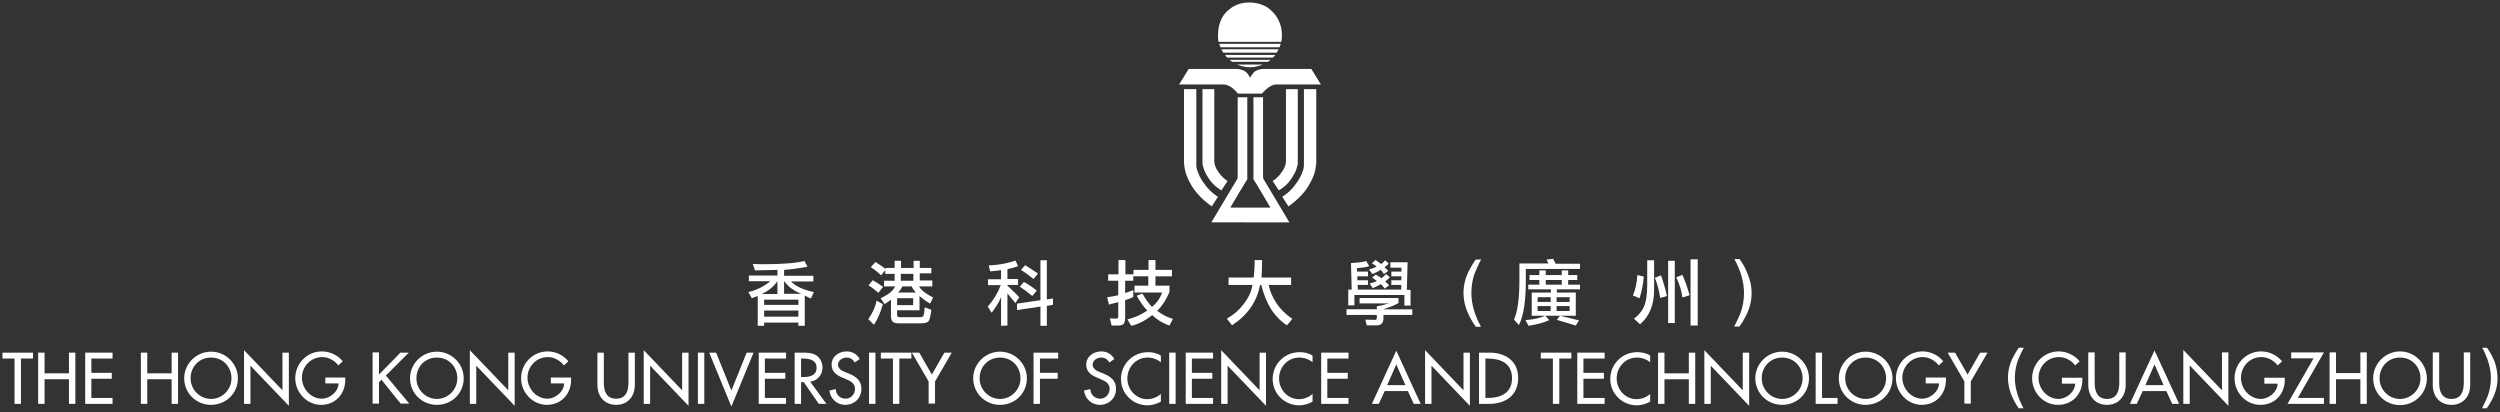 <?xml version="1.0" encoding="utf-8"?>
<!-- Generator: Adobe Illustrator 25.0.1, SVG Export Plug-In . SVG Version: 6.00 Build 0)  -->
<svg version="1.1" id="Layer_1" xmlns="http://www.w3.org/2000/svg" xmlns:xlink="http://www.w3.org/1999/xlink" x="0px" y="0px"
	 viewBox="0 0 1015.2 167.3" style="enable-background:new 0 0 1015.2 167.3;" xml:space="preserve">
<rect x="0" y="0" width="1015.2" height="167.3" fill="#333333" stroke="none"/>
<style type="text/css">
	.st0{fill:#FFFFFF;}
</style>
<g>
	<g>
		<path class="st0" d="M523.6,90.3l-10.4-17.4c0,0-0.3-0.4-0.3-1.1l0-0.4v-0.9v-31h-3.9v32.3v1c0.3,0.3,6.9,11.5,6.9,11.5h-16.3
			c0,0,6.6-11.2,6.9-11.5v-1V39.5h-3.9v31v0.9l0,0.4c0,0.7-0.3,1.1-0.3,1.1l-10.4,17.4H523.6z"/>
	</g>
	<g>
		<path class="st0" d="M520.3,17c0,0,2-8.1-5-13.5c0,0-2.8-2.5-8.1-2.5c-4.8,0-7.6,2.5-7.6,2.5C493.1,8,494.8,17,494.8,17H520.3z"/>
		<path class="st0" d="M495.6,19.2h24c0.2-0.5,0.3-0.9,0.5-1.4h-25C495.3,18.3,495.4,18.7,495.6,19.2z"/>
		<path class="st0" d="M519.2,20H496c0.2,0.5,0.5,1,0.8,1.4h21.6C518.7,21,519,20.5,519.2,20z"/>
		<path class="st0" d="M498.4,23.4h18.5c0.3-0.4,0.7-0.7,1-1.1h-20.4C497.7,22.7,498,23.1,498.4,23.4z"/>
		<path class="st0" d="M500.4,25.1h14.5c0.4-0.3,0.7-0.5,1.1-0.8h-16.7C499.6,24.5,500,24.8,500.4,25.1z"/>
		<path class="st0" d="M502.4,26.2c1.6,0.7,3.4,1.1,5.2,1.1c1.9,0,3.6-0.4,5.2-1.1H502.4z"/>
	</g>
	<path class="st0" d="M532.5,28h-19.6c0,0-1.8,0-3.3,1c-1.1,0.8-1.9,2.6-2,2.6h0c0-0.1-0.8-1.9-2-2.6c-1.5-1-3.3-1-3.3-1h-19.6
		l-3.9,6.3h18c0,0,0.5,0,0.9,0.1c0.5,0.1,1.5,0.4,2.4,1.1c1.3,1,1.7,1.5,2,1.8c0.2,0.2,0.6,0.7,0.6,0.7h4.4h0.5l0,0h1.5h3.4
		c0,0,0.4-0.6,0.6-0.7c0.3-0.3,0.7-0.8,2-1.8c1-0.7,1.9-1,2.4-1.1c0.3-0.1,0.9-0.1,0.9-0.1h18L532.5,28z"/>
	<g>
		<g>
			<path class="st0" d="M480.8,36.2v29.5c0,0,0,0.3,0,0.4c0,0.3,0,0.6,0.1,0.9c0.3,3.2,1.3,5.5,3.1,8.6c2.9,4.8,8.1,8.2,8.1,8.2
				l2.5-3.9c0,0-3.3-1.8-6-5.9c-0.5-0.8-1.1-1.6-1.4-2.3c-0.3-0.7-0.6-1.3-0.8-1.9c-0.2-0.4-0.3-0.9-0.4-1.2c-0.1-0.5-0.2-1-0.2-1.5
				c0-0.2,0-0.9,0-0.9v-0.1V36.2H480.8z"/>
			<path class="st0" d="M488.3,36.2v29.8c0,0,0,0.1,0,0.2c0,0.2,0,0.4,0,0.5c0,0.1,0,0.2,0.1,0.3c0.1,0.5,0.2,0.9,0.4,1.5
				c0.3,1,0.9,2.2,1.8,3.6c2.2,3.6,5.4,5.2,5.4,5.2l2.5-3.8c0,0-0.8-0.4-1.8-1.4c-0.7-0.6-1.4-1.5-2.1-2.5c-0.7-1-1.1-2-1.3-2.8
				c-0.2-0.6-0.2-1.2-0.2-1.5c0-0.3,0-0.4,0-0.4V36.2H488.3z"/>
		</g>
		<g>
			<path class="st0" d="M534.5,36.2v29.5c0,0,0,0.3,0,0.4c0,0.3,0,0.6-0.1,0.9c-0.3,3.2-1.3,5.5-3.1,8.6c-2.9,4.8-8.1,8.2-8.1,8.2
				l-2.5-3.9c0,0,3.3-1.8,6-5.9c0.5-0.8,1.1-1.6,1.4-2.3c0.3-0.7,0.6-1.3,0.8-1.9c0.2-0.4,0.3-0.9,0.4-1.2c0.1-0.5,0.2-1,0.2-1.5
				c0-0.2,0-0.9,0-0.9v-0.1V36.2H534.5z"/>
			<path class="st0" d="M527,36.2v29.8c0,0,0,0.1,0,0.2c0,0.2,0,0.4,0,0.5c0,0.1,0,0.2-0.1,0.3c-0.1,0.5-0.2,0.9-0.4,1.5
				c-0.3,1-0.9,2.2-1.8,3.6c-2.2,3.6-5.4,5.2-5.4,5.2l-2.5-3.8c0,0,0.8-0.4,1.8-1.4c0.7-0.6,1.4-1.5,2.1-2.5c0.7-1,1.1-2,1.3-2.8
				c0.2-0.6,0.2-1.2,0.2-1.5c0-0.3,0-0.4,0-0.4V36.2H527z"/>
		</g>
	</g>
</g>
<g>
	<g>
		<g>
			<path class="st0" d="M8.5,164H5.9v-18.4H1v-2.4h12.4v2.4H8.5V164z"/>
			<path class="st0" d="M28,151.6v-8.4h2.6V164H28v-10h-9.9v10h-2.6v-20.8h2.6v8.4H28z"/>
			<path class="st0" d="M34.6,143.2h11.1v2.4h-8.6v5.8h8.3v2.4h-8.3v7.8h8.6v2.4H34.6V143.2z"/>
			<path class="st0" d="M69.7,151.6v-8.4h2.6V164h-2.6v-10h-9.9v10h-2.6v-20.8h2.6v8.4H69.7z"/>
			<path class="st0" d="M96.6,153.6c0,6.2-4.9,10.8-10.9,10.8c-6,0-10.9-4.7-10.9-10.8c0-5.9,4.9-10.8,10.9-10.8
				C91.7,142.8,96.6,147.7,96.6,153.6z M94,153.6c0-4.6-3.4-8.4-8.3-8.4c-4.9,0-8.3,3.8-8.3,8.4c0,4.7,3.8,8.4,8.3,8.4
				C90.2,162,94,158.3,94,153.6z"/>
			<path class="st0" d="M99.1,142.2l15.6,16.3v-15.3h2.6v21.6l-15.6-16.3V164h-2.6V142.2z"/>
			<path class="st0" d="M140.2,153.5v0.8c0,5.7-4,10.1-9.8,10.1c-5.8,0-10.5-5-10.5-10.8c0-6,4.8-10.9,10.8-10.9
				c3.2,0,6.4,1.5,8.5,4l-1.8,1.7c-1.5-2-4-3.4-6.5-3.4c-4.7,0-8.3,3.8-8.3,8.4c0,4.4,3.6,8.5,8.1,8.5c3.2,0,6.7-2.8,6.8-6.2h-5.4
				v-2.4H140.2z"/>
			<path class="st0" d="M162.6,143.2h3.4l-9.3,9.3l9.5,11.4h-3.5l-7.8-9.7l-1,1v8.7h-2.6v-20.8h2.6v9L162.6,143.2z"/>
			<path class="st0" d="M188.3,153.6c0,6.2-4.9,10.8-10.9,10.8c-6,0-10.9-4.7-10.9-10.8c0-5.9,4.9-10.8,10.9-10.8
				C183.4,142.8,188.3,147.7,188.3,153.6z M185.7,153.6c0-4.6-3.4-8.4-8.3-8.4c-4.9,0-8.3,3.8-8.3,8.4c0,4.7,3.8,8.4,8.3,8.4
				C181.9,162,185.7,158.3,185.7,153.6z"/>
			<path class="st0" d="M190.8,142.2l15.6,16.3v-15.3h2.6v21.6l-15.6-16.3V164h-2.6V142.2z"/>
			<path class="st0" d="M231.9,153.5v0.8c0,5.7-4,10.1-9.8,10.1c-5.8,0-10.5-5-10.5-10.8c0-6,4.8-10.9,10.8-10.9
				c3.2,0,6.4,1.5,8.4,4l-1.8,1.7c-1.5-2-4-3.4-6.5-3.4c-4.7,0-8.3,3.8-8.3,8.4c0,4.4,3.6,8.5,8.1,8.5c3.2,0,6.7-2.8,6.8-6.2h-5.4
				v-2.4H231.9z"/>
			<path class="st0" d="M245.2,143.2v12.2c0,3.4,1,6.5,5,6.5c4,0,5-3.1,5-6.5v-12.2h2.6v13.1c0,4.6-2.8,8.1-7.6,8.1
				c-4.8,0-7.6-3.5-7.6-8.1v-13.1H245.2z"/>
			<path class="st0" d="M261.4,142.2l15.6,16.3v-15.3h2.6v21.6L264,148.5V164h-2.6V142.2z"/>
			<path class="st0" d="M286,164h-2.6v-20.8h2.6V164z"/>
			<path class="st0" d="M297,158.6l6.2-15.4h2.8l-9,21.9l-9-21.9h2.8L297,158.6z"/>
			<path class="st0" d="M308.1,143.2h11.1v2.4h-8.6v5.8h8.3v2.4h-8.3v7.8h8.6v2.4h-11.1V143.2z"/>
			<path class="st0" d="M335.6,164h-3.1l-6.1-8.8h-1.1v8.8h-2.6v-20.8h3.1c1.8,0,3.8,0,5.5,1c1.7,1,2.7,3,2.7,5c0,3-2,5.4-5,5.8
				L335.6,164z M325.3,153.1h0.8c2.6,0,5.5-0.5,5.5-3.8c0-3.2-3.1-3.7-5.6-3.7h-0.7V153.1z"/>
			<path class="st0" d="M347.1,147.2c-0.8-1.3-1.8-2-3.3-2c-1.6,0-3.5,1.1-3.5,2.9c0,1.6,1.6,2.5,2.9,3l1.5,0.6
				c2.9,1.2,5.1,2.8,5.1,6.2c0,3.8-2.9,6.5-6.6,6.5c-3.4,0-6-2.5-6.4-5.8l2.6-0.6c0,2.3,1.8,3.9,4,3.9c2.2,0,3.8-1.9,3.8-4
				c0-2.2-1.8-3.2-3.6-3.9l-1.4-0.6c-2.4-1-4.5-2.4-4.5-5.3c0-3.4,3-5.4,6.1-5.4c2.3,0,4.2,1.1,5.3,3.1L347.1,147.2z"/>
			<path class="st0" d="M355.5,164h-2.6v-20.8h2.6V164z"/>
			<path class="st0" d="M365.2,164h-2.6v-18.4h-4.9v-2.4h12.4v2.4h-4.9V164z"/>
			<path class="st0" d="M370.3,143.2h3l5.1,8.9l5.1-8.9h3l-6.8,11.7v9h-2.6v-9L370.3,143.2z"/>
			<path class="st0" d="M417,153.6c0,6.2-4.9,10.8-10.9,10.8c-6,0-10.9-4.7-10.9-10.8c0-5.9,4.9-10.8,10.9-10.8
				C412.1,142.8,417,147.7,417,153.6z M414.4,153.6c0-4.6-3.4-8.4-8.3-8.4c-4.9,0-8.3,3.8-8.3,8.4c0,4.7,3.8,8.4,8.3,8.4
				C410.6,162,414.4,158.3,414.4,153.6z"/>
			<path class="st0" d="M422.3,145.6v5.8h7.2v2.4h-7.2V164h-2.6v-20.8h10v2.4H422.3z"/>
			<path class="st0" d="M450.5,147.2c-0.8-1.3-1.8-2-3.3-2c-1.7,0-3.5,1.1-3.5,2.9c0,1.6,1.6,2.5,2.9,3l1.5,0.6
				c2.9,1.2,5.1,2.8,5.1,6.2c0,3.8-2.9,6.5-6.6,6.5c-3.4,0-6-2.5-6.4-5.8l2.6-0.6c0,2.3,1.8,3.9,4,3.9s3.8-1.9,3.8-4
				c0-2.2-1.8-3.2-3.6-3.9l-1.4-0.6c-2.4-1-4.5-2.4-4.5-5.3c0-3.4,3-5.4,6.1-5.4c2.3,0,4.2,1.1,5.3,3.1L450.5,147.2z"/>
			<path class="st0" d="M471.5,147.2c-1.5-1.3-3.5-2-5.5-2c-4.7,0-8.2,3.9-8.2,8.5c0,4.5,3.5,8.4,8.1,8.4c2,0,4-0.8,5.5-2.1v3.1
				c-1.6,0.9-3.6,1.5-5.4,1.5c-5.9,0-10.8-4.7-10.8-10.7c0-6.1,4.9-10.9,11-10.9c1.8,0,3.7,0.4,5.2,1.4V147.2z"/>
			<path class="st0" d="M477.4,164h-2.6v-20.8h2.6V164z"/>
			<path class="st0" d="M481.5,143.2h11.1v2.4h-8.6v5.8h8.3v2.4h-8.3v7.8h8.6v2.4h-11.1V143.2z"/>
			<path class="st0" d="M495.9,142.2l15.6,16.3v-15.3h2.6v21.6l-15.6-16.3V164h-2.6V142.2z"/>
			<path class="st0" d="M533.1,147.2c-1.5-1.3-3.5-2-5.5-2c-4.7,0-8.2,3.9-8.2,8.5c0,4.5,3.5,8.4,8.1,8.4c2,0,4-0.8,5.5-2.1v3.1
				c-1.6,0.9-3.6,1.5-5.4,1.5c-5.9,0-10.8-4.7-10.8-10.7c0-6.1,4.9-10.9,11-10.9c1.8,0,3.7,0.4,5.2,1.4V147.2z"/>
			<path class="st0" d="M536.5,143.2h11.1v2.4h-8.6v5.8h8.3v2.4h-8.3v7.8h8.6v2.4h-11.1V143.2z"/>
			<path class="st0" d="M562.3,158.8l-2.4,5.2h-2.8l9.9-21.6l9.9,21.6h-2.8l-2.4-5.2H562.3z M567,148l-3.7,8.4h7.4L567,148z"/>
			<path class="st0" d="M578.7,142.2l15.6,16.3v-15.3h2.6v21.6l-15.6-16.3V164h-2.6V142.2z"/>
			<path class="st0" d="M600.6,143.2h4.3c6.4,0,11.6,3.4,11.6,10.3c0,7.1-5.2,10.5-11.7,10.5h-4.2V143.2z M603.2,161.6h0.9
				c5.3,0,9.9-2,9.9-8c0-6.1-4.6-8-9.9-8h-0.9V161.6z"/>
			<path class="st0" d="M633.2,164h-2.6v-18.4h-4.9v-2.4h12.4v2.4h-4.9V164z"/>
			<path class="st0" d="M640.5,143.2h11.1v2.4H643v5.8h8.3v2.4H643v7.8h8.6v2.4h-11.1V143.2z"/>
			<path class="st0" d="M670.2,147.2c-1.5-1.3-3.5-2-5.5-2c-4.7,0-8.2,3.9-8.2,8.5c0,4.5,3.5,8.4,8.1,8.4c2,0,4-0.8,5.5-2.1v3.1
				c-1.6,0.9-3.6,1.5-5.4,1.5c-5.9,0-10.8-4.7-10.8-10.7c0-6.1,4.9-10.9,11-10.9c1.8,0,3.7,0.4,5.2,1.4V147.2z"/>
			<path class="st0" d="M685.8,151.6v-8.4h2.6V164h-2.6v-10h-9.9v10h-2.6v-20.8h2.6v8.4H685.8z"/>
			<path class="st0" d="M692.1,142.2l15.6,16.3v-15.3h2.6v21.6l-15.6-16.3V164h-2.6V142.2z"/>
			<path class="st0" d="M734.6,153.6c0,6.2-4.9,10.8-10.9,10.8c-6,0-10.9-4.7-10.9-10.8c0-5.9,4.9-10.8,10.9-10.8
				C729.6,142.8,734.6,147.7,734.6,153.6z M732,153.6c0-4.6-3.4-8.4-8.3-8.4c-4.9,0-8.3,3.8-8.3,8.4c0,4.7,3.8,8.4,8.3,8.4
				C728.2,162,732,158.3,732,153.6z"/>
			<path class="st0" d="M739.9,161.6h6.3v2.4h-8.9v-20.8h2.6V161.6z"/>
			<path class="st0" d="M768.5,153.6c0,6.2-4.9,10.8-10.9,10.8c-6,0-10.9-4.7-10.9-10.8c0-5.9,4.9-10.8,10.9-10.8
				C763.6,142.8,768.5,147.7,768.5,153.6z M765.9,153.6c0-4.6-3.4-8.4-8.3-8.4c-4.9,0-8.3,3.8-8.3,8.4c0,4.7,3.8,8.4,8.3,8.4
				C762.1,162,765.9,158.3,765.9,153.6z"/>
			<path class="st0" d="M790.2,153.5v0.8c0,5.7-4,10.1-9.8,10.1c-5.8,0-10.5-5-10.5-10.8c0-6,4.8-10.9,10.8-10.9
				c3.2,0,6.4,1.5,8.4,4l-1.8,1.7c-1.5-2-4-3.4-6.5-3.4c-4.7,0-8.3,3.8-8.3,8.4c0,4.4,3.6,8.5,8.1,8.5c3.2,0,6.7-2.8,6.8-6.2H782
				v-2.4H790.2z"/>
			<path class="st0" d="M790.9,143.2h3l5.1,8.9l5.1-8.9h3l-6.8,11.7v9h-2.6v-9L790.9,143.2z"/>
		</g>
		<g>
			<g>
				<g>
					<g>
						<path class="st0" d="M845.6,153.5v0.8c0,5.7-4,10.1-9.9,10.1s-10.5-5-10.5-10.8c0-6,4.8-10.9,10.8-10.9c3.2,0,6.4,1.5,8.5,4
							l-1.8,1.7c-1.5-2-4-3.4-6.6-3.4c-4.7,0-8.3,3.8-8.3,8.5c0,4.4,3.6,8.5,8.1,8.5c3.2,0,6.7-2.8,6.8-6.2h-5.4v-2.4H845.6z"/>
						<path class="st0" d="M850.6,143.1v12.3c0,3.4,1,6.6,5,6.6c4,0,5-3.2,5-6.6v-12.3h2.6v13.2c0,4.6-2.8,8.1-7.6,8.1
							c-4.8,0-7.6-3.5-7.6-8.1v-13.2H850.6z"/>
						<path class="st0" d="M870.1,158.8l-2.4,5.2h-2.8l10-21.7l10,21.7h-2.8l-2.4-5.2H870.1z M874.9,148l-3.7,8.4h7.4L874.9,148z"/>
						<path class="st0" d="M886.6,142.1l15.7,16.4v-15.4h2.6v21.7l-15.7-16.4V164h-2.6V142.1z"/>
						<path class="st0" d="M927.8,153.5v0.8c0,5.7-4,10.1-9.9,10.1s-10.5-5-10.5-10.8c0-6,4.8-10.9,10.8-10.9c3.2,0,6.4,1.5,8.5,4
							l-1.8,1.7c-1.5-2-4-3.4-6.6-3.4c-4.7,0-8.3,3.8-8.3,8.5c0,4.4,3.6,8.5,8.1,8.5c3.2,0,6.7-2.8,6.8-6.2h-5.4v-2.4H927.8z"/>
						<path class="st0" d="M943.7,161.6v2.4h-14.8l10.6-18.5h-9.1v-2.4h13.3l-10.6,18.5H943.7z"/>
						<path class="st0" d="M958.5,151.5v-8.4h2.6V164h-2.6v-10h-9.9v10h-2.6v-20.9h2.6v8.4H958.5z"/>
						<path class="st0" d="M985.5,153.6c0,6.2-4.9,10.9-10.9,10.9c-6,0-10.9-4.7-10.9-10.9c0-6,5-10.9,10.9-10.9
							C980.5,142.7,985.5,147.6,985.5,153.6z M982.9,153.6c0-4.6-3.4-8.4-8.3-8.4c-4.9,0-8.3,3.8-8.3,8.4c0,4.8,3.8,8.4,8.3,8.4
							C979.1,162,982.9,158.3,982.9,153.6z"/>
						<path class="st0" d="M990.5,143.1v12.3c0,3.4,1,6.6,5,6.6c4,0,5-3.2,5-6.6v-12.3h2.6v13.2c0,4.6-2.8,8.1-7.6,8.1
							s-7.6-3.5-7.6-8.1v-13.2H990.5z"/>
					</g>
				</g>
				<path class="st0" d="M821.8,141.2c-1.1,2.1-1.9,3.9-2.4,5.2c-0.8,2.3-1.2,4.6-1.2,7.1c0,3.9,1.2,8,3.5,12.3h-1.9
					c-1.3-1.7-2.3-3.7-3.2-5.9c-0.8-2.2-1.2-4.3-1.2-6.5c0-2.9,0.7-5.8,2.2-8.6c0.8-1.5,1.5-2.7,2.2-3.6H821.8z"/>
				<path class="st0" d="M1014.2,153.6c0,2.9-0.7,5.8-2.2,8.6c-0.7,1.4-1.5,2.6-2.2,3.6h-1.9c1.1-2.1,1.9-3.9,2.4-5.2
					c0.8-2.3,1.2-4.6,1.2-7.1c0-3.9-1.2-8-3.5-12.3h1.9c1.3,1.7,2.3,3.7,3.2,5.9C1013.8,149.3,1014.2,151.5,1014.2,153.6z"/>
			</g>
		</g>
	</g>
	<g>
		<g>
			<g>
				<path class="st0" d="M326.8,120v12.3h-2.6V131h-13.9v1.3h-2.6v-12.1c-0.5,0.2-1.3,0.5-2.4,0.9l-1.4-2.5c3.4-0.8,6.4-2.3,8.9-4.4
					h-8.7v-2.3h11.6v-2.3c-4.2,0.1-7.3,0.2-9.1,0.2l-0.9-2.6c1.1,0,2.4,0.1,4,0.1c7.5,0,13.2-0.4,17-1.3l1.2,2.3
					c-2.6,0.5-5.7,1-9.5,1.3v2.4h11.9v2.3h-9.1c2.1,2.1,5.3,3.5,9.3,4.3l-1.2,2.6c-0.4-0.2-0.8-0.3-1.2-0.5
					C327.6,120.4,327.2,120.2,326.8,120z M309.3,119.4h6.4v-5.2C314.1,116.5,311.9,118.2,309.3,119.4z M324.2,121.7h-13.9v2.1h13.9
					V121.7z M310.3,128.6h13.9v-2.5h-13.9V128.6z M318.4,114.1v5.2h7C322.5,118.2,320.1,116.5,318.4,114.1z"/>
				<path class="st0" d="M358.5,123.5c-0.8,3.1-2,5.9-3.6,8.4l-2.3-2.3c1.7-2.4,2.8-4.9,3.4-7.5L358.5,123.5z M356.7,118.9
					c-1.5-1.3-2.8-2.3-4-3l1.7-2.1c1.3,0.7,2.7,1.6,4.2,2.7L356.7,118.9z M359.5,108.8h3.8v-2.9h2.6v2.9h5.1v-2.9h2.5v2.9h4.7v2.2
					h-4.7v2.9h5.1v2.4h-5.4c0.8,1.5,2.7,3,5.7,4.5l-1.2,2.5c-1.7-1-3.2-2.1-4.3-3.1v5.8h-9.1v1.8c0,0.7,0.3,1,1,1h8.4
					c0.8,0,1.3-0.3,1.4-0.9c0.2-0.6,0.3-1.6,0.4-3.1l2.7,1c-0.3,2.6-0.7,4.2-1.2,4.7c-0.5,0.5-1.5,0.8-2.9,0.8h-9.1
					c-1.2,0-2-0.2-2.5-0.7c-0.5-0.5-0.7-1.3-0.7-2.6v-6.3c-0.5,0.4-1.3,1-2.6,1.8l-1.6-2.4c3.1-1.4,5.1-3,5.9-4.8h-4.5V114h4.3v-2.8
					h-3.8v-1.5l-1.7,2.1c-1.5-1.4-2.9-2.5-4.2-3.3l1.9-2.1c1.6,1,3,1.9,4.1,2.8V108.8z M364.3,121.1v2.8h6.5v-2.8H364.3z
					 M366.4,116.3c-0.4,1-1,1.8-1.7,2.5h7.2c-0.6-0.7-1.2-1.5-1.7-2.5H366.4z M365.8,111.2v2.8h5.1v-2.8H365.8z"/>
				<path class="st0" d="M406.5,109.7c-1,0.2-2.5,0.3-4.4,0.5l-0.6-2.4c4.2-0.2,7.8-0.9,10.9-2l1,2.3c-1.4,0.5-2.8,0.9-4.3,1.2v4
					h4.3v2.4h-4.3v0.3c2.1,2,3.7,3.5,4.8,4.7l-1.6,2.4c-0.6-0.8-1.1-1.5-1.7-2.1c-0.5-0.6-1-1.2-1.5-1.9v13.1l-2.6,0.1v-11.6
					c-0.7,1.8-2,3.9-3.8,6.3l-1.6-2.5c2.4-2.7,4.1-5.6,5.3-8.7h-5.2v-2.4h5.3V109.7z M413,125.9v-2.6l9.5-1.4v-16.2h2.6v15.9
					l2.5-0.4v2.6l-2.5,0.4v8.1h-2.6v-7.8L413,125.9z M419.2,120.2c-1.9-1.6-3.7-2.9-5.1-3.8l1.7-1.9c1.4,0.7,3.2,1.9,5.2,3.5
					L419.2,120.2z M419.7,113.3c-2.1-1.7-3.8-2.9-5.1-3.7l1.7-1.9c1.2,0.7,2.9,1.8,5.2,3.4L419.7,113.3z"/>
				<path class="st0" d="M460.2,114h-3.3v5c1.5-0.5,2.6-0.9,3.3-1.2v2.8c-0.6,0.3-1.7,0.8-3.3,1.3v6.9c0,1.3-0.2,2.2-0.6,2.7
					c-0.4,0.5-1.3,0.7-2.7,0.7h-2.2l-0.7-2.9l2.5,0.1c0.6,0,0.9-0.3,0.9-0.9v-5.8c-1.6,0.4-2.9,0.7-3.8,1l-0.7-3
					c1.6-0.2,3.1-0.5,4.5-0.8V114H450v-2.6h4.2v-5.8h2.8v5.8h3.3v-1.8h6.1v-4h2.8v4h6.7v2.6h-6.7v3.8h5.7v2.3c-0.2,1-0.9,2.3-1.9,4
					c-1,1.6-2,2.9-3.1,3.9c1.9,1.5,4,2.6,6.4,3.3l-1.4,2.7c-2.5-0.8-4.8-2.2-7-4.2c-3,2.3-5.8,3.7-8.5,4.3l-1.6-2.6
					c2.7-0.6,5.4-1.8,8.1-3.6c-1.5-1.5-2.9-3.5-4.3-6l2.3-0.9c1.3,2.3,2.6,4.1,3.9,5.4c1.9-1.5,3.3-3.5,4.1-5.8h-11.2V116h5.6v-3.8
					h-6.1L460.2,114z"/>
				<path class="st0" d="M515.2,115.7c0.4,2.3,1.4,4.7,3,7.2c1.6,2.5,3.8,4.7,6.6,6.6l-2.2,2.6c-5.1-3.3-8.6-8.8-10.4-16.4h-0.5
					c-1.3,6.8-5.1,12.3-11.4,16.4l-2.1-2.7c2.7-1.5,5-3.5,6.9-6c1.9-2.5,3.1-5.1,3.5-7.7h-9.7v-3h10.2c0.2-1.7,0.4-4.1,0.4-7.1h3
					c0,3.2-0.1,5.6-0.2,7.1h12v3L515.2,115.7z"/>
				<path class="st0" d="M567.9,121v2.1c-1.7,0.9-3.7,1.7-6.1,2.5h11.7v2.3h-11.7v1.2c0,2-0.9,3-2.6,3H555l-0.6-2.3l3.9,0.1
					c0.6,0,0.8-0.3,0.8-0.8v-1.2h-12.3v-2.3h12.3v-1.2c1.3-0.2,2.9-0.6,4.9-1.2h-11.9V121H567.9z M570.4,119.8H550v4.2h-2.5v-6.4
					h1.4l-0.3-10.8c2.4-0.1,4.5-0.3,6.2-0.8l1.2,2.1c-1.1,0.4-2.7,0.6-5,0.8l0.1,1.4h4.4v1.9h-4.3l0,1.6h4.3v1.9h-4.2l0.1,1.9H569
					l0-1.9H565v-1.9h4l0.1-1.6H565v-1.9h4.1l0-1.6h-4.5v-2.2h7l-0.3,11.2h1.5v6.4h-2.5V119.8z M560.6,109.6c-0.9,0.6-2,1.2-3.3,1.7
					l-1.4-1.9c1.6-0.4,2.6-0.8,3.1-1.2c-0.5-0.4-1.1-0.8-1.9-1.3l1.5-1.3c0.7,0.5,1.5,1,2.2,1.6c0.8-0.5,1.4-1.1,1.7-1.5l1.4,1.3
					c-0.4,0.6-1,1.1-1.7,1.5c0.4,0.3,0.9,0.8,1.5,1.5l-1.7,1.3C561.3,110.2,560.8,109.6,560.6,109.6z M560.7,115.4
					c-0.9,0.6-2,1.1-3.3,1.6l-1.2-1.9c1.3-0.3,2.3-0.6,2.9-1c-0.4-0.3-1-0.7-1.9-1.4l1.5-1.2c0.4,0.2,0.7,0.5,1,0.6
					c0.4,0.2,0.8,0.5,1.2,0.9c0.6-0.4,1.2-0.9,2-1.7l1.5,1.3c-0.7,0.7-1.3,1.3-1.9,1.7c0.5,0.5,1.1,1,1.6,1.5l-1.8,1.4
					C561.4,116,560.9,115.4,560.7,115.4z"/>
			</g>
			<g>
				<path class="st0" d="M601.5,105.3c-1.3,2.4-2.1,4.3-2.7,5.8c-0.9,2.5-1.3,5.2-1.3,7.9c0,4.4,1.3,8.9,3.9,13.7h-2.1
					c-1.4-1.9-2.6-4.1-3.6-6.5c-0.9-2.4-1.4-4.8-1.4-7.2c0-3.3,0.8-6.5,2.5-9.6c0.9-1.7,1.7-3,2.5-4H601.5z"/>
				<path class="st0" d="M667.5,112.3c-0.2,2.9-0.8,5.8-1.7,8.8l-2.7-1.1c1-2.4,1.6-5.1,1.8-8.3L667.5,112.3z M666,131.7l-2.5-2.3
					c1.7-1.2,3.1-2.8,4-4.7c0.9-1.9,1.4-4.9,1.4-8.9v-10.1h2.8v12.1C671.7,123.8,669.8,128.4,666,131.7z M674.2,121
					c-0.6-3.6-1.4-6.3-2.2-8.2l2.5-1c1,2.8,1.8,5.6,2.4,8.4L674.2,121z M677.4,105.9h2.7v25.3h-2.7V105.9z M683.2,120.8
					c-0.3-2.5-1.1-5.2-2.5-8.2l2.5-1c1.3,3,2.2,5.7,2.9,8.3L683.2,120.8z M686.5,105.3h2.9v26.9h-2.9V105.3z"/>
				<path class="st0" d="M711.3,119c0,3.2-0.8,6.4-2.5,9.6c-0.8,1.6-1.6,2.9-2.5,4h-2.1c1.3-2.4,2.1-4.3,2.7-5.8
					c0.9-2.5,1.3-5.2,1.3-7.9c0-4.4-1.3-8.9-3.9-13.7h2.1c1.4,1.9,2.6,4.1,3.5,6.6C710.9,114.3,711.3,116.7,711.3,119z"/>
			</g>
		</g>
		<path class="st0" d="M619.6,109.1v5.2c0,8-0.9,13.9-2.8,17.7l-2-2.2c1.5-3.4,2.2-8.7,2.2-16V107h11.8c-0.1-0.2-0.4-0.8-0.8-1.6
			l2.7-0.3c0.3,0.5,0.6,1.2,1,2h9.9v2.1H619.6z M627.5,128.2l1.6,1.8c-2,1-4.8,1.7-8.4,2.3l-1.2-2.3
			C622.9,129.7,625.6,129.1,627.5,128.2z M633.5,128.2h-11.5v-9.4h7.8v-1.3h-9.2v-1.9h21v1.9h-9.4v1.3h7.7v9.4H633.5
			c3.6,0.9,6.2,1.5,7.7,1.9l-1.3,2.1c-1.1-0.3-2.3-0.7-3.6-1.1c-1.4-0.4-2.8-0.8-4.1-1.2L633.5,128.2z M629.7,122.6v-1.9h-5.3v1.9
			H629.7z M629.7,126.3v-2h-5.3v2H629.7z M637.4,122.6v-1.9h-5.3v1.9H637.4z M637.4,126.3v-2h-5.3v2H637.4z"/>
		<path class="st0" d="M627.7,116.4v-2.7h6.5v2.7l2.6,0v-2.7h3.7v-2h-3.7v-1.9h-2.6v1.9h-6.5v-1.9h-2.6v1.9h-4v2h4v2.7L627.7,116.4z
			"/>
	</g>
</g>
</svg>

